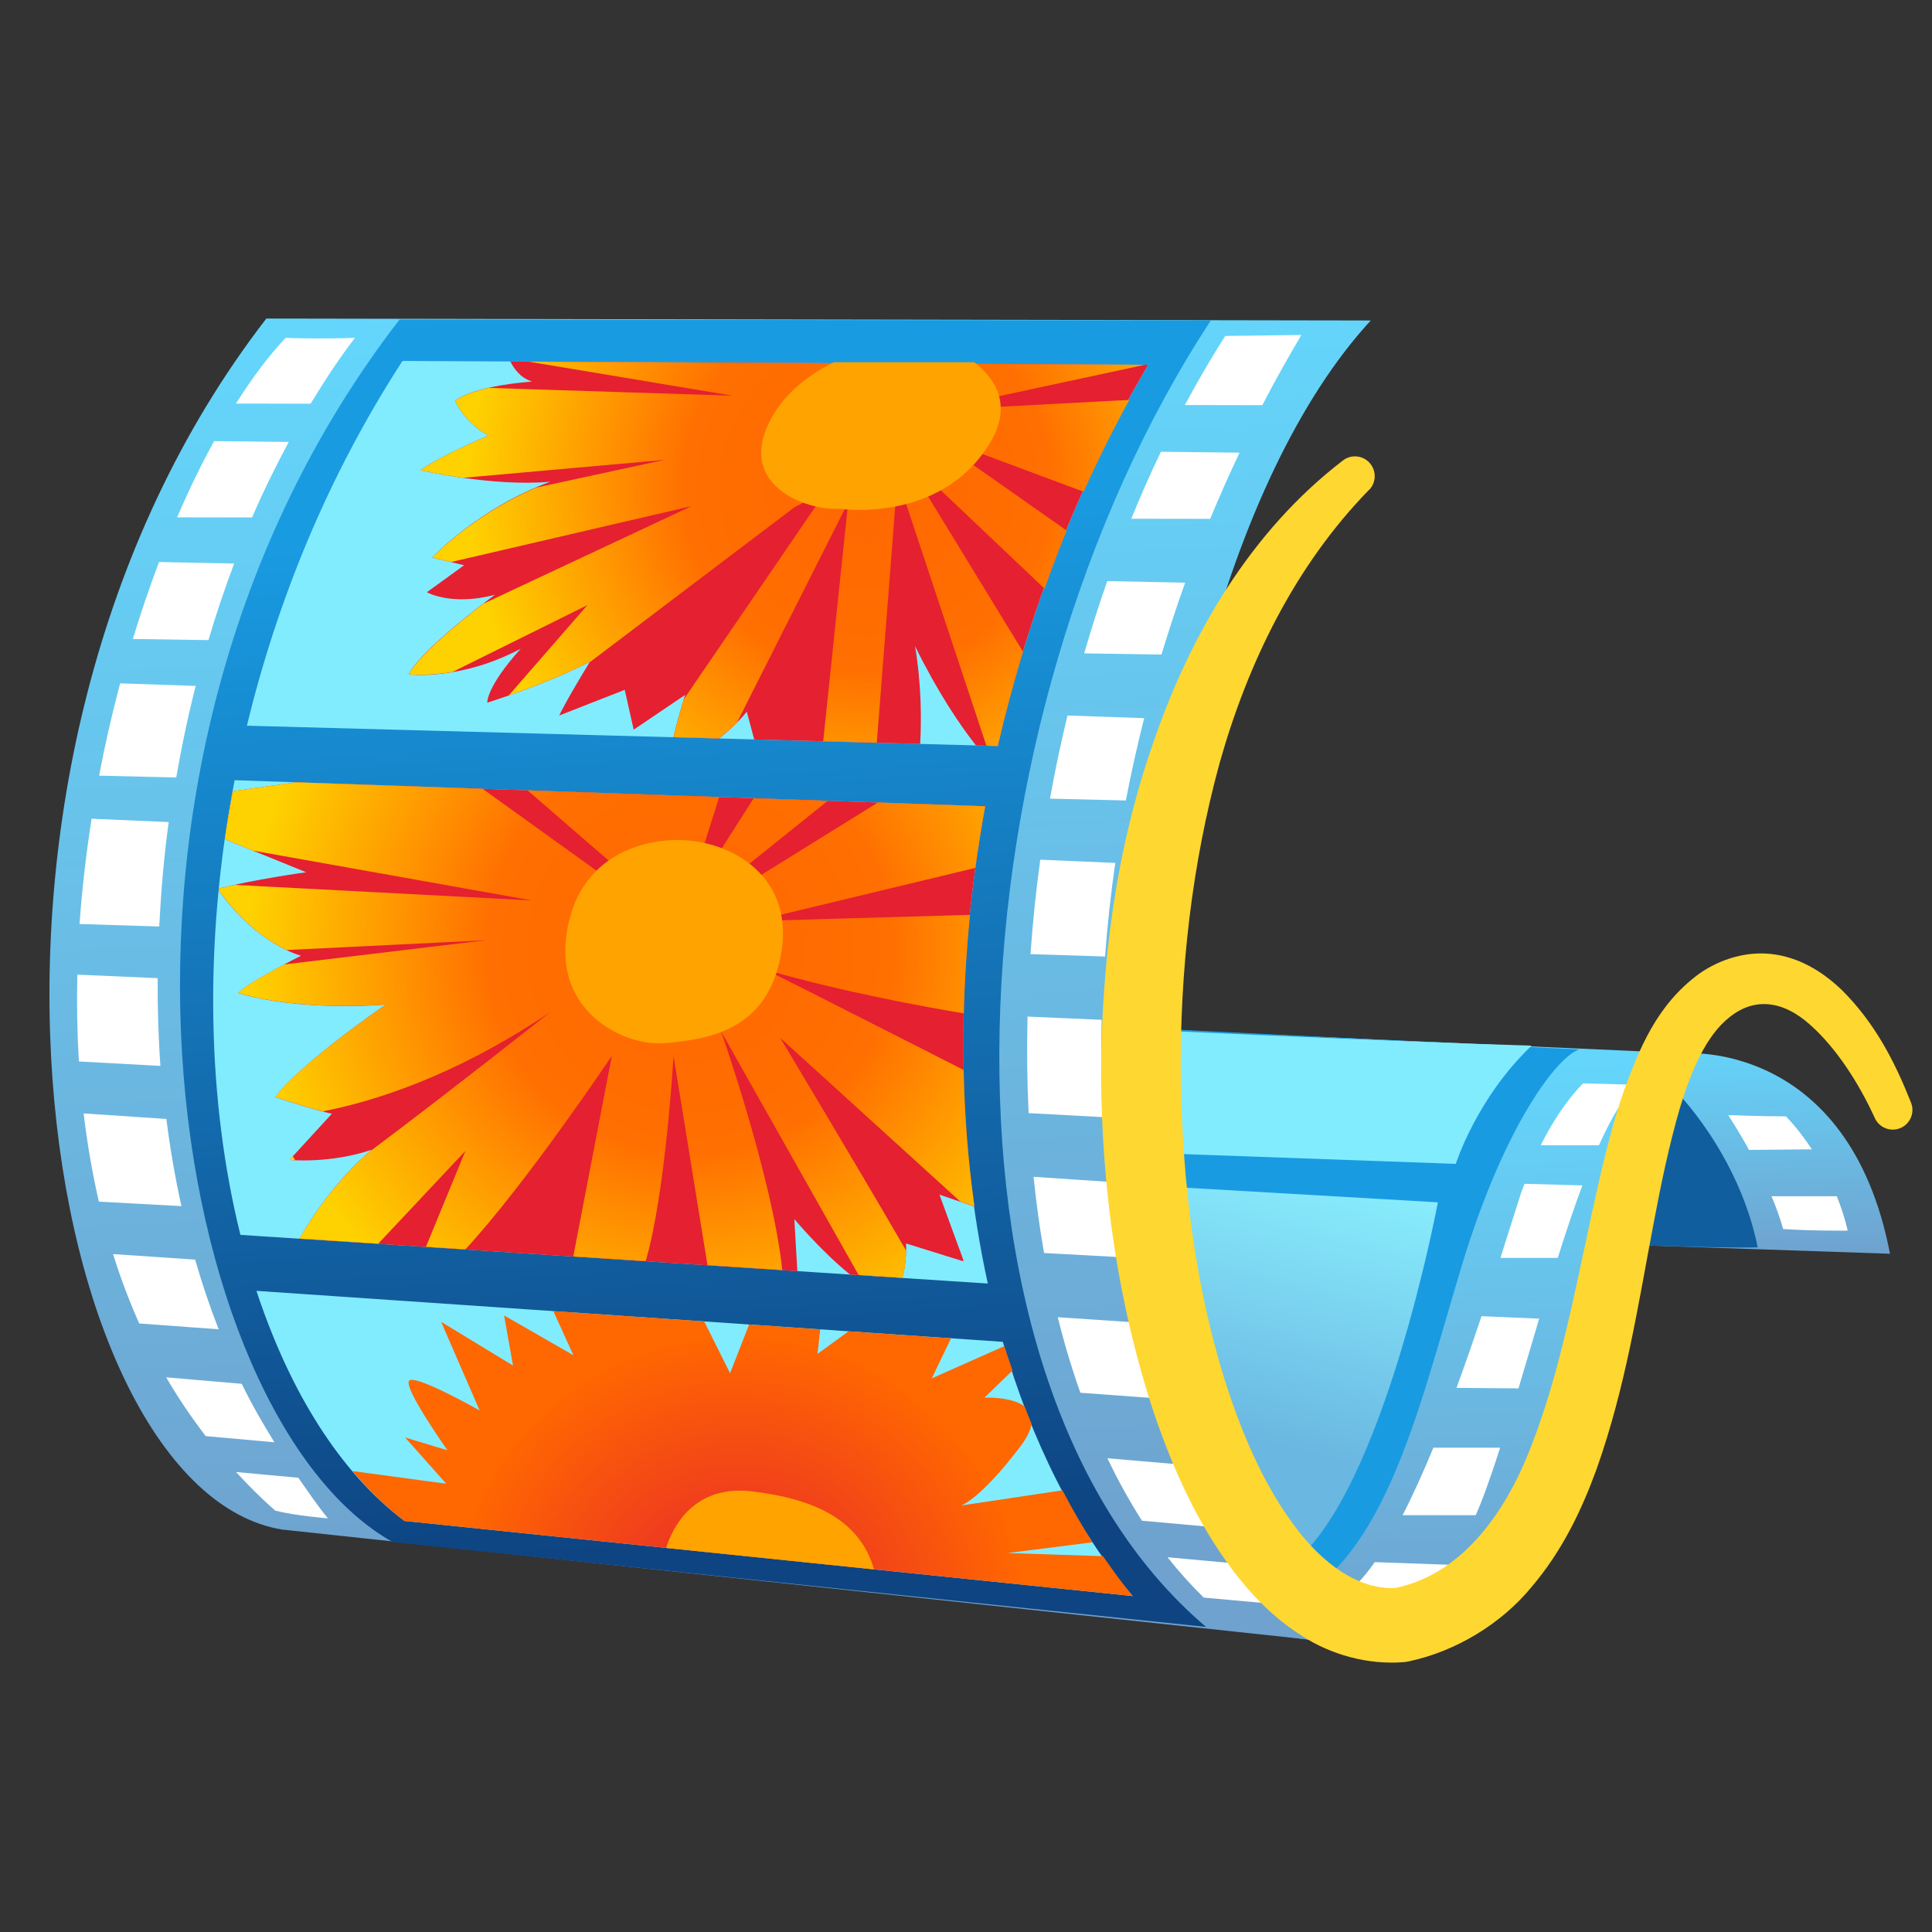 <svg width="34" height="34" viewBox="0 0 34 34" fill="none" xmlns="http://www.w3.org/2000/svg">
<rect x="0" y="0" width="34" height="34" fill="#333333" stroke="none"/>
<path d="M33.261 22.064L22.613 21.702L23.088 18.243L29.666 18.537C29.666 18.537 32.538 18.311 33.261 22.064Z" fill="url(#paint0_linear_760_17593)"/>
<path d="M29.464 19.17C29.464 19.17 30.594 20.278 30.933 21.951C30.255 21.974 27.949 21.883 27.949 21.883C27.949 21.883 28.627 19.283 29.464 19.17Z" fill="#115E9E"/>
<path d="M19.811 18.085L30.096 18.582C30.096 18.582 28.943 18.582 28.197 22.018C27.452 25.455 26.14 29.117 24.399 29.004C22.659 28.891 19.358 28.236 19.358 28.236L19.811 18.085Z" fill="url(#paint1_linear_760_17593)"/>
<path d="M27.791 18.469C27.429 18.582 26.497 19.738 25.734 22.244C24.943 24.844 24.332 27.783 22.32 28.348C20.309 28.913 18.998 20.82 18.998 20.82L19.517 18.062L27.791 18.469Z" fill="#199BE2"/>
<path d="M25.62 20.482C25.62 20.482 25.982 19.328 26.954 18.402C24.558 18.334 19.291 18.085 19.291 18.085L19.924 20.278L25.62 20.482Z" fill="#82ECFF"/>
<path d="M25.304 21.159C25.304 21.159 24.355 26.246 22.75 27.512C21.144 28.777 19.856 20.843 19.856 20.843L25.304 21.159Z" fill="url(#paint2_linear_760_17593)"/>
<path d="M30.78 20.237C30.58 19.875 30.413 19.623 30.413 19.623C30.413 19.623 30.956 19.646 31.43 19.646C31.611 19.836 31.758 20.032 31.886 20.226L30.78 20.237ZM31.176 21.052C31.256 21.244 31.329 21.439 31.38 21.629C31.871 21.663 32.516 21.657 32.516 21.657C32.516 21.657 32.467 21.409 32.325 21.052H31.176ZM27.087 23.206L26.072 23.163C25.936 23.57 25.788 23.998 25.632 24.424L26.723 24.433C26.843 24.032 26.964 23.62 27.087 23.206ZM27.847 20.861L26.829 20.833C26.811 20.883 26.791 20.926 26.773 20.979C26.68 21.264 26.555 21.666 26.405 22.137C26.742 22.137 27.094 22.137 27.414 22.137C27.555 21.689 27.7 21.255 27.847 20.861ZM24.684 26.665C25.098 26.665 25.559 26.665 25.97 26.665C26.013 26.567 26.055 26.467 26.096 26.359C26.196 26.093 26.298 25.794 26.4 25.477H25.225C25.05 25.902 24.869 26.303 24.684 26.665ZM27.115 20.154C27.465 20.154 27.822 20.154 28.139 20.154C28.351 19.681 28.57 19.307 28.798 19.091L27.859 19.065C27.68 19.247 27.393 19.595 27.115 20.154ZM24.194 27.491C24.006 27.756 23.818 27.964 23.631 28.077C22.366 28.846 24.174 28.688 24.174 28.688C24.174 28.688 24.837 28.556 25.507 27.537L24.194 27.491Z" fill="white"/>
<path d="M4.687 5.606C-1.462 13.564 0.708 26.208 4.958 26.917L24.792 29.042C18.522 29.253 19.014 11.187 24.123 5.64L4.687 5.606Z" fill="url(#paint3_linear_760_17593)"/>
<path d="M7.032 5.623C0.883 13.581 3.014 24.969 6.914 27.139L21.224 28.631C16.036 24.223 16.697 12.659 21.309 5.64L7.032 5.623Z" fill="url(#paint4_linear_760_17593)"/>
<path d="M4.345 12.771C4.873 10.591 5.758 8.394 7.083 6.352L20.206 6.42C18.955 8.538 18.088 10.829 17.559 13.129L4.345 12.771ZM4.513 22.717C5.095 24.481 5.979 25.91 7.117 26.766L19.934 28.088C18.915 26.893 18.151 25.356 17.648 23.614L4.513 22.717ZM17.337 14.189L4.129 13.73C3.571 16.608 3.654 19.403 4.231 21.732L17.384 22.588C16.824 20.042 16.799 17.129 17.337 14.189Z" fill="#82ECFF"/>
<path d="M11.851 12.975C11.942 12.588 12.056 12.23 12.056 12.23L11.152 12.841L10.994 12.14L9.841 12.592C9.841 12.592 9.954 12.343 10.383 11.643C9.66 12.027 8.575 12.366 8.575 12.366C8.575 12.366 8.552 12.095 9.163 11.417C8.1 11.982 7.196 11.869 7.196 11.869C7.196 11.869 7.286 11.53 8.71 10.467C7.942 10.67 7.512 10.422 7.512 10.422L8.168 9.947L7.603 9.812C7.603 9.812 8.44 8.93 9.683 8.478C8.666 8.569 7.4 8.275 7.4 8.275C7.4 8.275 7.648 8.071 8.598 7.664C8.168 7.438 8.01 7.054 8.01 7.054C8.01 7.054 8.258 6.805 9.366 6.714C9.154 6.653 9.039 6.476 8.982 6.362L20.206 6.42C18.954 8.538 18.087 10.829 17.559 13.129L17.175 13.118C16.893 12.759 16.51 12.195 16.103 11.371C16.218 12.052 16.216 12.675 16.194 13.092L13.273 13.013L13.142 12.524C13.142 12.524 12.96 12.76 12.652 12.996L11.851 12.975Z" fill="#E52030"/>
<path d="M12.032 12.309L14.543 8.635L13.978 8.929L10.373 11.659C10.377 11.653 10.38 11.649 10.384 11.642C9.93 11.883 9.334 12.106 8.953 12.239L10.339 10.648L7.962 11.826C7.503 11.902 7.197 11.868 7.197 11.868C7.197 11.868 7.293 11.557 8.504 10.626L12.171 8.907L7.937 9.891L7.604 9.811C7.604 9.811 8.334 9.051 9.437 8.581L11.695 8.093L8.151 8.409C7.712 8.347 7.4 8.275 7.4 8.275C7.4 8.275 7.648 8.071 8.598 7.664C8.168 7.438 8.01 7.054 8.01 7.054C8.01 7.054 8.141 6.93 8.6 6.826L12.892 6.964L9.299 6.364L20.146 6.42L17.414 7.008L17.459 7.166L19.874 7.038C19.583 7.569 19.315 8.108 19.07 8.654L17.142 7.935L17.097 8.161L18.771 9.337C18.633 9.676 18.506 10.017 18.383 10.36L16.351 8.433L16.216 8.546L18.003 11.469C17.835 12.02 17.686 12.574 17.559 13.129L17.359 13.123L15.877 8.658L15.764 8.771C15.764 8.821 15.546 11.588 15.43 13.071L14.487 13.045L14.927 8.839L12.969 12.717C12.889 12.798 12.776 12.897 12.648 12.995L11.852 12.974C11.918 12.696 11.994 12.432 12.032 12.309Z" fill="url(#paint5_radial_760_17593)"/>
<path d="M17.337 14.189C16.892 16.621 16.839 19.031 17.148 21.234L16.533 21.024L16.963 22.2L15.945 21.883C15.945 21.883 15.962 22.227 15.878 22.49L14.961 22.431C14.452 22.021 13.979 21.454 13.979 21.454L14.032 22.371L5.269 21.8C5.457 21.469 5.895 20.78 6.541 20.233C5.818 20.482 5.094 20.413 5.094 20.413L5.84 19.6C5.84 19.6 5.591 19.554 4.845 19.306C5.274 18.718 6.789 17.678 6.789 17.678C6.789 17.678 5.32 17.813 4.19 17.475C4.393 17.271 5.298 16.819 5.298 16.819C5.298 16.819 4.545 16.639 3.851 15.673C3.853 15.661 3.854 15.649 3.856 15.636C4.446 15.481 5.388 15.35 5.388 15.35L3.956 14.769C3.996 14.488 4.045 14.206 4.097 13.923L5.213 13.767L17.337 14.189Z" fill="#E52030"/>
<path d="M14.933 23.429L14.386 23.827L14.435 23.395L13.183 23.309L12.848 24.166L12.393 23.255L9.738 23.074L10.091 23.85L8.871 23.149L9.028 24.031L7.763 23.262L8.441 24.822C8.441 24.822 7.287 24.166 7.197 24.302C7.107 24.438 7.875 25.523 7.875 25.523L7.129 25.297L7.853 26.111L6.204 25.888C6.488 26.223 6.791 26.52 7.117 26.766L19.935 28.088C19.748 27.869 19.58 27.627 19.41 27.386L17.731 27.331L19.227 27.142C19.037 26.853 18.864 26.543 18.697 26.227L16.917 26.494C16.917 26.494 17.256 26.381 17.957 25.455C18.08 25.293 18.137 25.163 18.153 25.057C18.112 24.955 18.07 24.854 18.031 24.751C17.797 24.573 17.325 24.596 17.325 24.596L17.819 24.118C17.772 23.974 17.718 23.836 17.674 23.689L16.398 24.257L16.736 23.552L14.933 23.429Z" fill="url(#paint6_radial_760_17593)"/>
<path d="M16.956 22.182L16.963 22.199L16.939 22.191C16.943 22.189 16.951 22.186 16.956 22.182ZM5.094 20.413C5.094 20.413 5.133 20.416 5.195 20.419L5.153 20.348L5.094 20.413ZM13.481 17.068C14.87 17.468 16.348 17.732 16.962 17.834C16.976 17.262 17.012 16.683 17.071 16.1L13.278 16.209L17.164 15.274C17.214 14.914 17.271 14.552 17.337 14.189L15.45 14.123L13.074 15.598L12.916 15.418L14.568 14.093L13.264 14.048L12.622 15.056L12.396 14.852L12.657 14.026L9.284 13.909L10.949 15.35L10.723 15.485L8.492 13.881L5.213 13.767L4.097 13.923C4.045 14.206 3.996 14.488 3.956 14.769L4.448 14.969L9.367 15.847L4.126 15.572C4.031 15.593 3.941 15.614 3.856 15.636C3.854 15.648 3.853 15.66 3.851 15.671C4.296 16.29 4.762 16.586 5.041 16.719L8.553 16.547L4.998 16.973C4.715 17.123 4.317 17.346 4.19 17.473C5.32 17.812 6.789 17.677 6.789 17.677C6.789 17.677 5.275 18.716 4.845 19.304C5.269 19.446 5.529 19.52 5.677 19.558C6.553 19.39 7.985 18.953 9.683 17.812C8.128 19.039 7.122 19.807 6.486 20.281C5.871 20.82 5.453 21.477 5.269 21.797L6.656 21.887L8.191 20.253L7.496 21.942L8.19 21.987C9.263 20.828 10.768 18.58 10.768 18.58L10.089 22.111L11.363 22.194C11.715 20.996 11.853 18.58 11.853 18.58L12.451 22.265L13.767 22.351C13.595 20.726 12.69 18.151 12.69 18.151L15.11 22.438L15.881 22.488C15.932 22.326 15.945 22.133 15.947 22.01C15.092 20.533 13.73 18.264 13.73 18.264L16.902 21.147L17.149 21.231C17.04 20.454 16.975 19.651 16.959 18.83C16.008 18.348 14.329 17.492 13.481 17.068Z" fill="url(#paint7_radial_760_17593)"/>
<path d="M13.233 26.246C12.204 26.124 11.836 26.884 11.722 27.241L15.382 27.619C15.134 26.753 14.345 26.378 13.233 26.246Z" fill="#FEA300"/>
<path d="M2.114 12.026L3.444 12.071C3.309 12.598 3.197 13.137 3.101 13.683L1.744 13.65C1.849 13.096 1.974 12.553 2.114 12.026ZM19.813 14.087C19.906 13.604 20.013 13.12 20.136 12.638L18.786 12.592C18.668 13.077 18.566 13.565 18.478 14.055L19.813 14.087ZM19.705 22.123C19.624 21.688 19.56 21.245 19.509 20.798L18.189 20.71C18.236 21.166 18.297 21.614 18.374 22.051L19.705 22.123ZM19.627 15.186L18.307 15.129C18.23 15.685 18.174 16.239 18.135 16.791L19.447 16.833C19.488 16.285 19.547 15.736 19.627 15.186ZM19.489 25.663C19.673 26.05 19.876 26.417 20.097 26.762L21.4 26.879C21.201 26.521 21.014 26.156 20.844 25.779L19.489 25.663ZM5.082 7.777L3.768 7.763C3.542 8.174 3.324 8.621 3.117 9.104L4.437 9.106C4.636 8.641 4.854 8.201 5.082 7.777ZM20.547 27.405C20.746 27.66 20.96 27.894 21.183 28.115L22.242 28.211C22.079 27.986 21.927 27.753 21.779 27.518L20.547 27.405ZM19.387 17.947L18.083 17.89C18.069 18.463 18.075 19.031 18.102 19.589L19.419 19.66C19.386 19.095 19.373 18.524 19.387 17.947ZM19.08 11.498L20.44 11.519C20.569 11.095 20.706 10.673 20.857 10.254L19.486 10.226C19.338 10.646 19.205 11.07 19.08 11.498ZM2.969 14.467L1.612 14.408C1.517 15.018 1.444 15.637 1.4 16.261L2.802 16.305C2.834 15.689 2.885 15.075 2.969 14.467ZM4.829 25.382C4.623 25.047 4.426 24.707 4.254 24.353L2.925 24.239C3.132 24.598 3.367 24.942 3.62 25.273L4.829 25.382ZM4.845 26.585C5.207 26.676 5.772 26.721 5.772 26.721C5.582 26.492 5.42 26.247 5.25 26.006L4.153 25.905C4.371 26.141 4.598 26.37 4.845 26.585ZM22.215 7.13C22.439 6.696 22.654 6.317 22.902 5.895L21.562 5.912C21.311 6.305 21.076 6.712 20.851 7.128L22.215 7.13ZM3.848 23.393C3.691 22.992 3.554 22.583 3.434 22.167L1.99 22.07C2.12 22.488 2.274 22.895 2.45 23.291L3.848 23.393ZM5.466 7.105C5.716 6.694 5.973 6.301 6.247 5.946C5.614 5.968 5.026 5.946 5.026 5.946C4.735 6.255 4.44 6.646 4.152 7.102L5.466 7.105ZM3.193 21.226C3.081 20.721 2.993 20.209 2.928 19.692L1.472 19.595C1.534 20.12 1.623 20.639 1.74 21.147L3.193 21.226ZM4.121 9.917L2.799 9.89C2.635 10.322 2.481 10.776 2.338 11.245L3.668 11.265C3.805 10.803 3.956 10.354 4.121 9.917ZM19.908 9.129L21.297 9.131C21.459 8.739 21.633 8.351 21.814 7.966L20.43 7.95C20.244 8.336 20.072 8.729 19.908 9.129ZM2.775 17.214L1.361 17.152C1.349 17.662 1.358 18.173 1.388 18.68L2.823 18.758C2.786 18.245 2.772 17.73 2.775 17.214ZM20.372 24.61C20.218 24.173 20.083 23.726 19.965 23.271L18.615 23.181C18.729 23.64 18.861 24.084 19.013 24.51L20.372 24.61Z" fill="white"/>
<path d="M13.752 16.751C13.526 18.153 12.441 18.288 11.718 18.357C10.995 18.424 9.841 17.837 9.955 16.571C10.068 15.305 10.972 14.83 11.809 14.785C12.756 14.733 13.978 15.35 13.752 16.751Z" fill="#FEA300"/>
<path d="M17.145 6.375H14.673C14.253 6.585 13.845 6.887 13.594 7.324C12.894 8.545 14.228 8.997 14.77 8.952C14.77 8.952 16.511 9.223 17.392 7.844C17.829 7.161 17.543 6.683 17.145 6.375Z" fill="#FEA300"/>
<path d="M24.088 8.625C22.794 9.954 21.964 11.651 21.463 13.429C20.974 15.216 20.762 17.085 20.78 18.951C20.805 20.813 21.034 22.693 21.603 24.44C21.889 25.307 22.259 26.152 22.769 26.837C23.273 27.527 23.937 28.001 24.598 27.942L24.51 27.955C25.673 27.738 26.48 26.689 26.959 25.417C27.451 24.149 27.712 22.74 28.02 21.325C28.178 20.615 28.333 19.895 28.585 19.175C28.847 18.473 29.147 17.689 29.904 17.135C30.276 16.875 30.764 16.72 31.254 16.8C31.739 16.878 32.123 17.145 32.417 17.426C33.003 18.013 33.345 18.684 33.631 19.405C33.702 19.583 33.615 19.784 33.437 19.855C33.266 19.923 33.072 19.844 32.995 19.679L32.985 19.657C32.708 19.056 32.318 18.446 31.856 18.035C31.378 17.606 30.881 17.551 30.448 17.892C30.027 18.214 29.758 18.852 29.565 19.494C29.374 20.148 29.23 20.841 29.098 21.544C28.83 22.95 28.612 24.403 28.1 25.846C27.84 26.562 27.498 27.288 26.954 27.927C26.424 28.573 25.625 29.061 24.79 29.238C24.762 29.244 24.729 29.248 24.701 29.251C24.071 29.302 23.42 29.117 22.924 28.796C22.419 28.48 22.026 28.07 21.701 27.642C21.05 26.779 20.638 25.829 20.309 24.872C19.672 22.948 19.394 20.954 19.377 18.961C19.378 16.97 19.631 14.961 20.299 13.061C20.943 11.171 22.017 9.341 23.634 8.103C23.786 7.986 24.004 8.015 24.121 8.168C24.227 8.307 24.213 8.5 24.094 8.622L24.088 8.625Z" fill="#FFD731"/>
<defs>
<linearGradient id="paint0_linear_760_17593" x1="27.78" y1="18.05" x2="27.954" y2="22.282" gradientUnits="userSpaceOnUse">
<stop stop-color="#63DAFF"/>
<stop offset="1" stop-color="#6FA2CE"/>
</linearGradient>
<linearGradient id="paint1_linear_760_17593" x1="24.501" y1="17.892" x2="24.957" y2="28.988" gradientUnits="userSpaceOnUse">
<stop stop-color="#63DAFF"/>
<stop offset="1" stop-color="#6FA2CE"/>
</linearGradient>
<linearGradient id="paint2_linear_760_17593" x1="22.864" y1="19.958" x2="21.528" y2="25.239" gradientUnits="userSpaceOnUse">
<stop offset="0.033" stop-color="#8BF1FF"/>
<stop offset="1" stop-color="#6AB7E1"/>
</linearGradient>
<linearGradient id="paint3_linear_760_17593" x1="12.169" y1="3.818" x2="13.152" y2="27.719" gradientUnits="userSpaceOnUse">
<stop stop-color="#63DAFF"/>
<stop offset="1" stop-color="#6FA2CE"/>
</linearGradient>
<linearGradient id="paint4_linear_760_17593" x1="12.044" y1="9.039" x2="13.297" y2="27.114" gradientUnits="userSpaceOnUse">
<stop stop-color="#199BE2"/>
<stop offset="1" stop-color="#0E4482"/>
</linearGradient>
<radialGradient id="paint5_radial_760_17593" cx="0" cy="0" r="1" gradientUnits="userSpaceOnUse" gradientTransform="translate(15.254 8.571) scale(7 7)">
<stop stop-color="#FF6701"/>
<stop offset="0.457" stop-color="#FF6F01"/>
<stop offset="1" stop-color="#FED100"/>
</radialGradient>
<radialGradient id="paint6_radial_760_17593" cx="0" cy="0" r="1" gradientUnits="userSpaceOnUse" gradientTransform="translate(12.979 28.565) scale(5.068)">
<stop stop-color="#E52030"/>
<stop offset="1" stop-color="#FF6701"/>
</radialGradient>
<radialGradient id="paint7_radial_760_17593" cx="0" cy="0" r="1" gradientUnits="userSpaceOnUse" gradientTransform="translate(12.154 16.705) scale(7.777)">
<stop stop-color="#FF6701"/>
<stop offset="0.457" stop-color="#FF6F01"/>
<stop offset="1" stop-color="#FED100"/>
</radialGradient>
</defs>
</svg>
